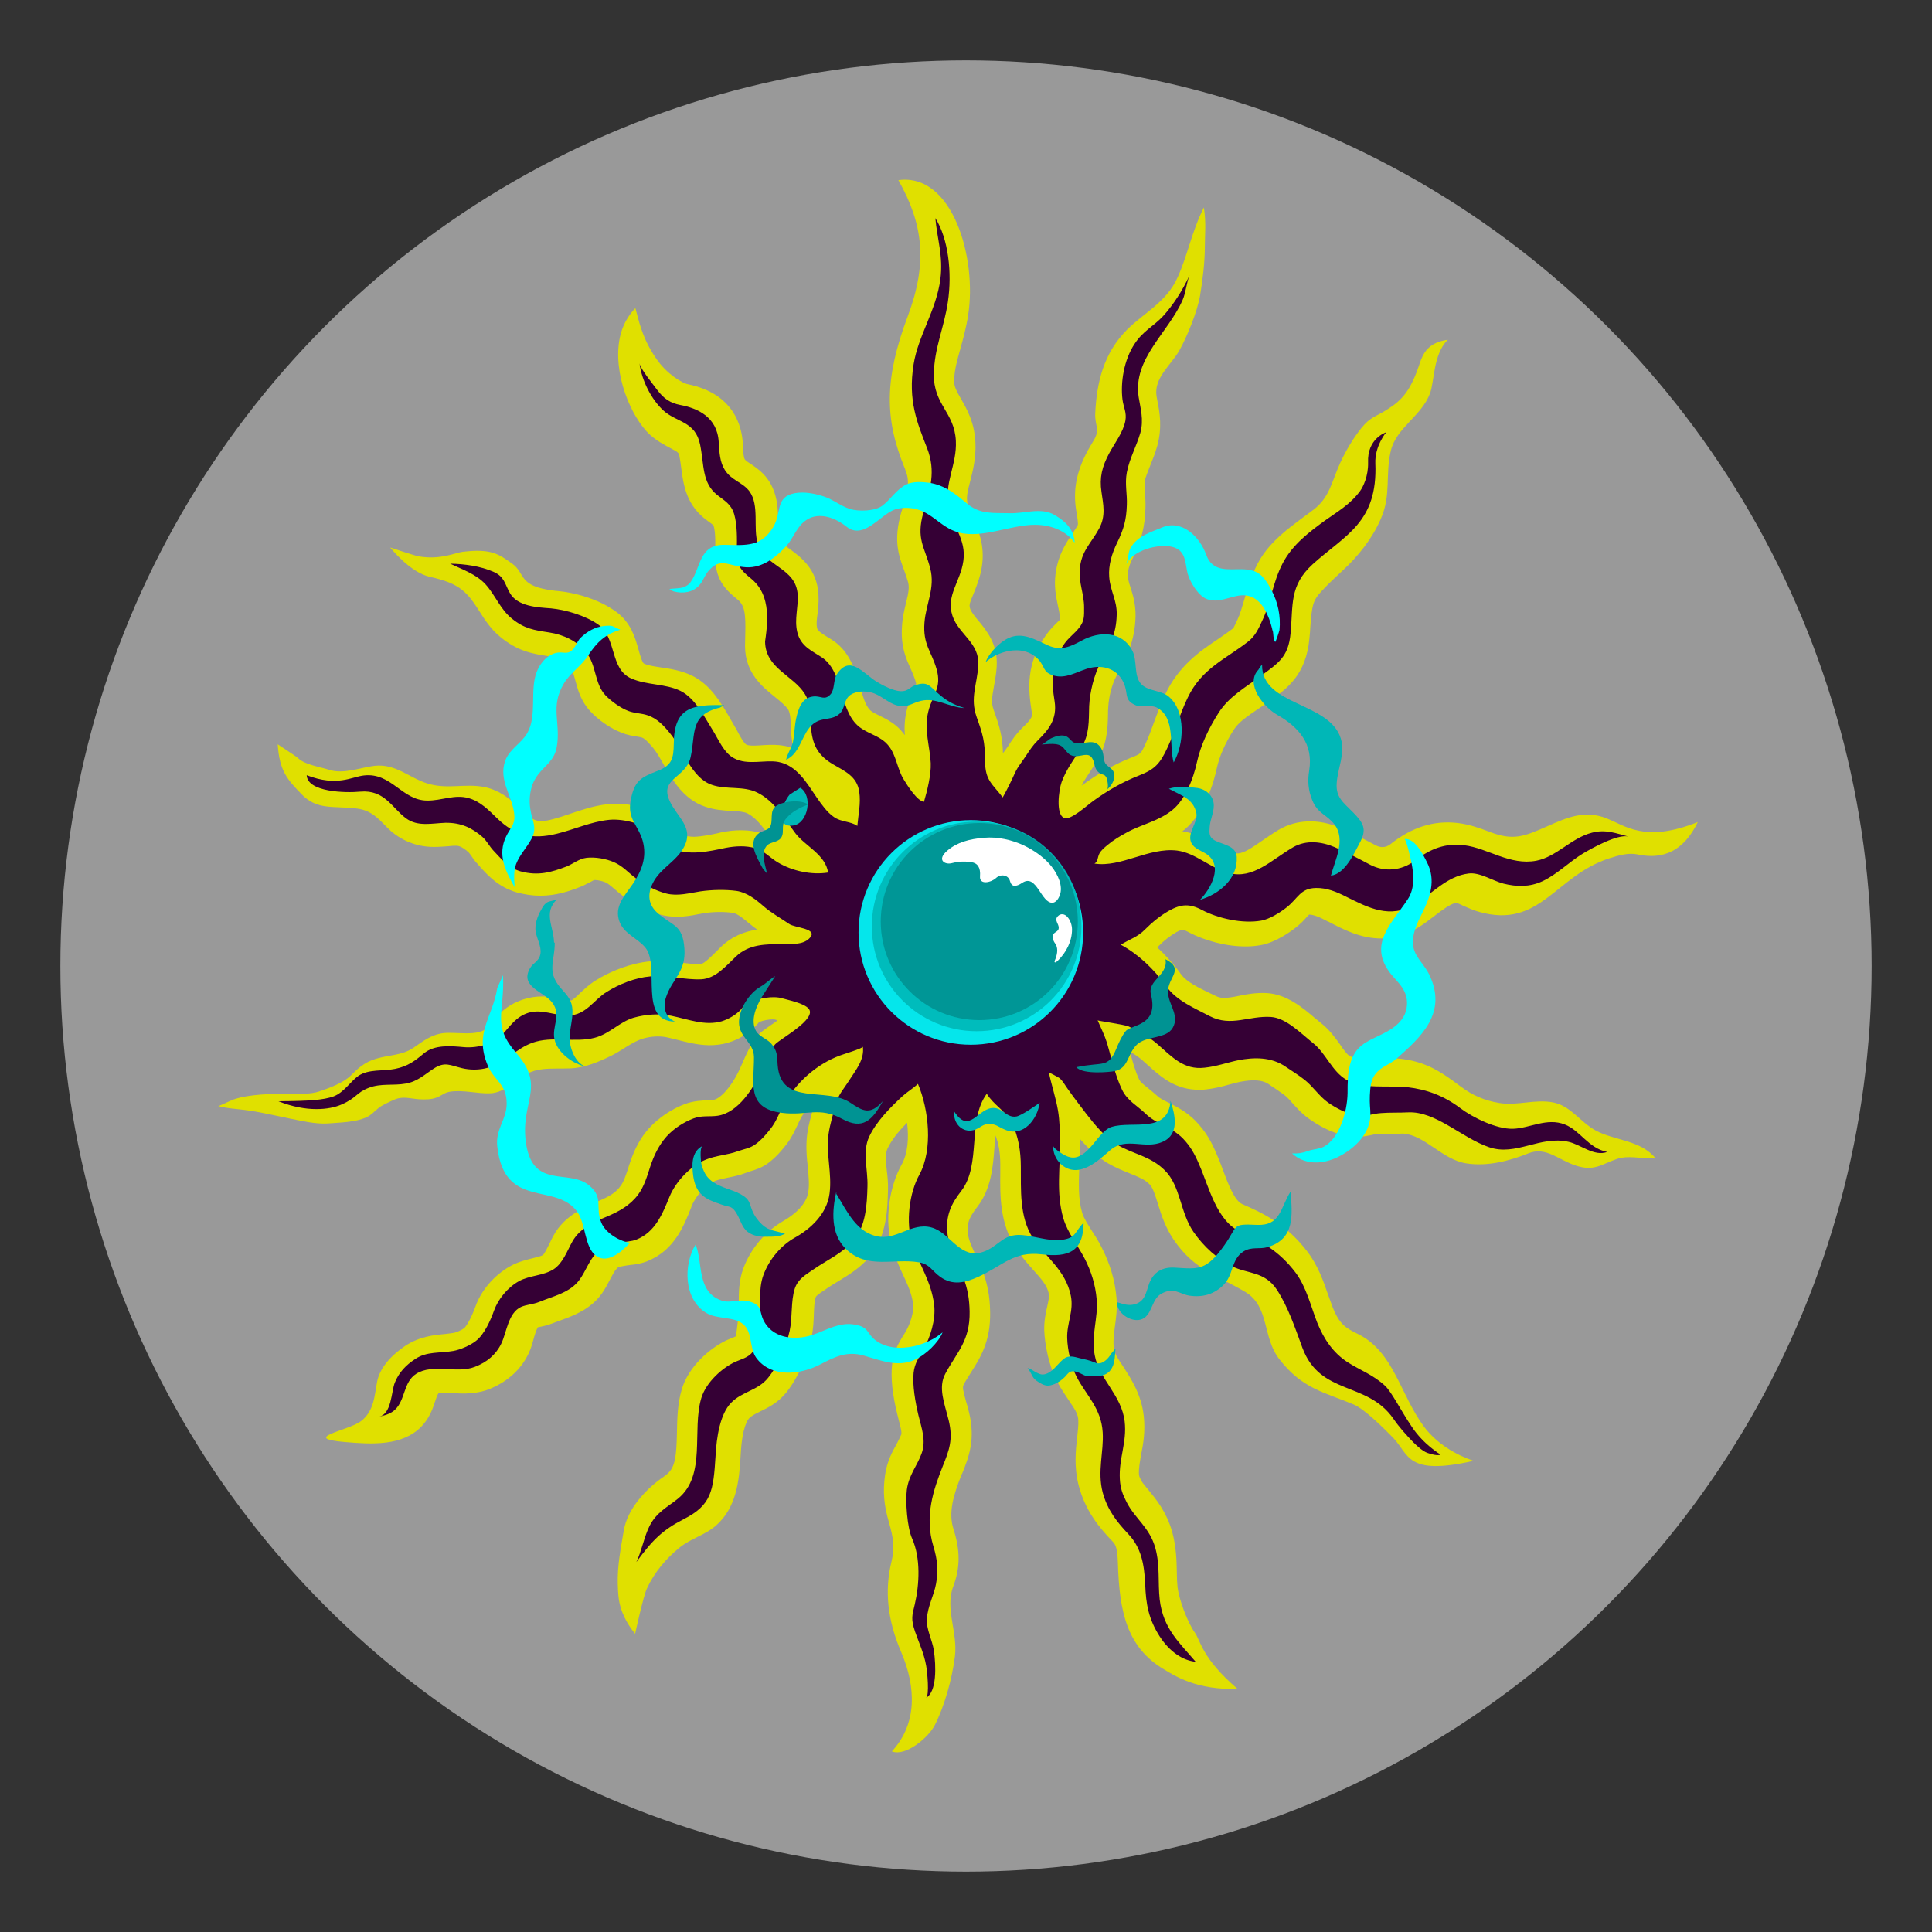<?xml version="1.0" encoding="utf-8"?>
<!-- Generator: Adobe Illustrator 17.1.0, SVG Export Plug-In . SVG Version: 6.00 Build 0)  -->
<!DOCTYPE svg PUBLIC "-//W3C//DTD SVG 1.1//EN" "http://www.w3.org/Graphics/SVG/1.1/DTD/svg11.dtd">
<svg version="1.1" xmlns="http://www.w3.org/2000/svg" xmlns:xlink="http://www.w3.org/1999/xlink" x="0px" y="0px"
	 viewBox="0 0 800 800" style="enable-background:new 0 0 800 800;" xml:space="preserve">
<rect x="0" y="0" width="800" height="800" fill="#333333" stroke="none"/>
<style type="text/css">
	.st0{fill:#ffffff; fill-opacity:0.5;}
	.st1{fill:#E0E000;}
	.st2{fill:#350035;}
	.st3{opacity:0.9;fill:#00FFFF;}
	.st4{opacity:0.9;fill:#00B7B7;}
	.st5{opacity:0.9;fill:#009393;}
	.st6{fill:#FFFFFF;}
	.st7{fill:#00B7B7;}
	.st8{fill:#00FFFF;}
	.st9{fill:#009393;}
</style>
<g id="strange-quark-layer-0">
	<circle class="st0" cx="400" cy="400" r="375"/>
</g>
<g id="strange-quark-layer-1">
	<path class="st1" d="M666.4,355.4c3.8-1.2,7.9-2.4,11.7-1.6c7.5,1.6,17.9,1.2,24.9-13.4c-22,8.8-30.1,1.4-37.7-1.5
		c-8.9-3.6-16.2-0.5-24.5,3.2c-10.1,4.5-14.3,6-23.9,2.4c-3.9-1.5-8.3-3.1-13.2-3.7c-10.1-1.2-19.2,1.8-28,8.8
		c-1.8,1.4-3.9,1.5-5.9,0.5c-0.6-0.3-1.3-0.7-1.9-1c-4.2-2.2-8.5-4.4-12.9-6.3c-9.1-3.9-18.2-3.5-25.5,0.8c-2.5,1.5-4.8,3.1-7,4.6
		c-3.9,2.7-7.2,5-9.9,5.2c-0.6,0-1.3,0-2-0.2c-2.3-0.6-4.9-2-7.5-3.5c-3.9-2.2-8.2-4.7-13.5-5.5c0.2-0.2,0.4-0.4,0.7-0.5
		c8.9-7.4,12.4-20.2,13.5-25.4c1.1-5.1,3.5-10.6,7.2-16.3c2-3.1,5.8-5.6,9.9-8.4c1.3-0.9,2.7-1.8,3.9-2.7c0.4-0.3,0.9-0.6,1.3-0.9
		c6.8-4.9,14.7-10.5,16.1-25.6c0.2-1.8,0.3-3.5,0.4-5.1c0.7-8.6,0.9-10.6,4.8-14.7c2.8-3,5.7-5.7,8.6-8.4c6.3-5.8,12.1-13,15.7-21.2
		c4.5-10.2,1.8-18,4.2-28.3c2.2-9.5,12.6-14.3,16.2-23.7c1.9-4.9,1.3-16.4,7.4-22.3c-8.3,1.1-10.3,5.9-11.6,9.7
		c-3.7,11.2-7.1,15.2-13.7,19.3c-4.5,2.9-6.7,2.8-10.6,7.7c-3.5,4.4-6.4,9.4-8.7,14.4c-3.4,7.4-4.3,14.3-11.2,19.4
		c-8.4,6.3-17.8,12.4-22.9,22.1c-2.9,5.5-4.3,10.6-5.6,15.1c-0.9,3-1.7,5.9-2.8,8.2c-0.1,0.1-0.1,0.3-0.2,0.4
		c-0.6,1.2-1.3,2.9-1.6,3.2c-2,1.5-4,2.9-6.2,4.4c-7.3,4.9-16.2,10.9-21.9,22.9c-1.9,4-3.3,7.9-4.7,11.7c-1.1,3-2.1,5.8-3.3,8.4
		c-2,4.5-2.1,4.5-5.8,6c-7.1,2.8-13.7,6.5-20.7,11.6c0,0,0,0-0.1,0c1-2,2.4-4,3.9-6.3c0.7-1.1,1.4-2.2,2.1-3.2
		c4.7-7.4,4.8-14.5,4.9-20.3c0-0.8,0-1.7,0.1-2.5c0.2-4.3,1.5-9.5,3.4-13c0.2-0.5,0.5-0.9,0.7-1.4c3.4-6.2,6.9-12.8,7.2-23.2
		c0.1-5.1-1.1-9-2.1-12.1c-0.6-1.8-1-3.3-1.1-4.6c-0.1-1.9,0.5-4.5,1.9-7.2c3.7-7.5,5.2-13.2,5.4-21.1c0.1-2.4-0.1-4.5-0.2-6.3
		c-0.1-1.9-0.3-3.6-0.1-4.7c0.3-1.7,1.2-3.7,2.1-6.1c1-2.5,2.2-5.3,3.1-8.6c2.1-7.6,1-13.8,0.1-18.3c-0.1-0.7-0.3-1.5-0.4-2.2
		c-1.2-7.6,5.9-12.8,9.4-18.9c3.2-5.7,7.4-15.9,8.6-22.7c1.1-6.7,2-13.8,2-20.5c0-5.4,0.6-9.4-0.4-16.1c-5.1,10.1-6.7,19.8-10.9,29
		c-4.6,10.3-14.3,14.9-21,21.7c-9.6,9.7-12.5,21.7-13.1,34.7c-0.2,4.9,2.2,6.5-0.7,11.2c-0.8,1.3-1.6,2.7-2.4,4.1
		c-4.7,8.7-6.1,16.3-4.8,24.6c0.1,0.5,0.2,0.9,0.2,1.4c0.3,1.6,0.7,4.1,0.5,4.8c-0.6,1.1-1.3,2.2-2.2,3.5c-2.7,3.9-6.6,9.8-7.2,18.6
		c-0.3,4.4,0.5,8.1,1.1,11c0.4,1.9,0.8,3.5,0.8,4.9c0,0.3,0,0.6,0,0.9c0,0.1,0,0.3,0,0.4c-0.3,0.3-0.6,0.6-0.9,0.9
		c-1.4,1.4-3.1,3-4.8,5.4c-8.3,11.9-7.4,22.2-5.9,31.7c0.3,1.8,0.4,2.6-3.7,6.5c-2.8,2.7-4.5,5.3-6.1,7.8c-0.1,0.1-0.1,0.2-0.2,0.3
		c-0.4,0.6-0.9,1.2-1.3,1.8c-0.2,0.3-0.4,0.5-0.6,0.8c-0.2-7.3-1.5-11.3-3.9-18.1c-1-2.9-0.7-4.7,0.1-9.2c0.4-2.4,1-5.2,1.2-8.4
		c0.6-9.3-4.1-15-7.5-19.1c-1.5-1.8-3-3.6-3.5-5.1c-0.4-1.3-0.4-1.9,1.4-6.1c1.2-3,2.8-6.8,3.5-11.5c1.3-8.8-1.6-15.2-3.7-19.9
		c-1-2.3-1.9-4.3-2.3-6.1c-0.5-2.6,0-4.8,1.1-9c1.1-4.3,2.5-9.7,2.2-16.2c-0.4-8.4-3.6-13.9-5.9-17.9c-2.1-3.7-3-5.3-2.9-7.9
		c0.1-4.2,1.2-8.1,2.6-13.1c1.1-4,2.4-8.6,3.2-13.9c3.7-23.4-6.4-58.9-28.9-55.8c10.3,18.2,12.2,34.2,3.9,56.3
		c-9.7,25.8-9.7,42.5-1.3,62.9c0.1,0.2,0.2,0.4,0.2,0.6c2,4.8,1.3,7.8-1.2,16.4c-0.1,0.4-0.2,0.8-0.4,1.3c-3.4,11.8-1,18.1,1.1,23.8
		c0.6,1.7,1.2,3.3,1.7,5.1c0.6,2.3,0.2,4.4-0.8,8.5c-0.7,2.9-1.5,6.1-1.7,9.8c-0.6,8.5,1.7,13.4,3.5,17.4c0.7,1.6,1.4,3.2,2,5
		c0.6,1.9,0.5,1.9-0.8,4.8c-0.8,1.9-1.9,4.3-2.7,7.4c-0.9,3.7-1.1,7.2-0.8,10.5c-0.2-0.2-0.3-0.4-0.5-0.6c-3.1-4.1-6.9-5.9-9.9-7.4
		c-1.2-0.6-2.3-1.1-3.2-1.7c-2.5-1.6-3.6-5.7-5-10.4c-1.8-6.2-4-14.1-10.9-18.9c-0.9-0.6-1.8-1.2-2.7-1.7c-3-1.9-4-2.6-4.2-3.8
		c-0.3-1.5-0.1-3.3,0.2-5.6c0.3-2.4,0.6-5.1,0.4-8.2c-0.6-10.5-7.3-15.4-11.8-18.7c-2.2-1.6-4.2-3-4.6-4.3c-0.4-1.3-0.4-3.6-0.3-6
		c0-5.3,0.1-12.6-4.4-18.8c-2.2-3-4.9-4.8-6.8-6.1c-1.1-0.7-2.2-1.4-2.6-2c-0.5-0.8-0.6-2.6-0.8-5.5c0-0.3,0-0.6,0-0.9
		c-0.4-7.3-3.7-20.8-22.8-24.7c-2.2-0.4-8.8-4.2-13.2-10.8c-3-4.4-5-8.5-6.8-14.4c-0.5-1.7-1.7-6.3-1.7-6.3s-4.8,4.4-6.4,12
		c-3.2,15,4.7,33.3,12.4,40.4c2.9,2.6,5.8,4.1,8.2,5.4c3.7,1.9,3.7,2.1,4,3.3c0.3,1.7,0.6,3.4,0.8,5.2c0.8,6.2,1.9,14.5,9.4,20.6
		c0.7,0.6,1.4,1.1,2.1,1.6c0.7,0.5,1.6,1.2,1.8,1.4c0,0,0,0,0.1,0.2c0.9,3,0.7,8.6,0.6,11.3c-0.3,10.7,4.1,15,9,19
		c1.7,1.3,2.5,2.7,3,4.7c0.6,2.6,0.6,6,0.5,9.9c0,1.7-0.1,3.4-0.1,5.1c0.1,11.1,7.3,16.8,12.5,21c2.2,1.8,4.3,3.5,5.4,5.2
		c0.8,1.4,1,4,1.1,6.8c0.1,1.3,0.1,2.7,0.2,4.1c0.2,1.8,0.5,3.5,0.9,5.1c-1.3-0.5-2.6-0.9-4.1-1.1c-2.7-0.5-5.3-0.4-7.5-0.3
		c-0.6,0-1.2,0.1-1.7,0.1c-0.5,0-1,0.1-1.6,0.1c-1.8,0.1-3.8,0.1-4.7-0.4c-1-0.6-2.8-3.8-3.7-5.6c-0.6-1.1-1.3-2.3-2-3.5
		c-0.5-0.9-1.1-1.8-1.6-2.8c-3.3-5.6-7.5-12.7-14.7-16.4c-4.5-2.3-9.1-3-13.1-3.6c-2.7-0.4-5.4-0.8-7.2-1.6c-0.8-0.3-1.8-4-2.3-5.8
		c-1.4-5-3.2-11.3-9.3-15.7c-7.4-5.4-17.4-8-24.4-8.6c-0.3,0-0.7,0-1-0.1c-15.5-1.8-11.9-7.1-17.6-11.2c-5.7-4.1-8.9-6.3-20.6-4.9
		c-3.1,0.4-9.1,3.4-18,1.9c-1.5-0.2-11.9-3.7-11.9-3.7s8.1,10.4,16.6,12.2c12.3,2.7,15.3,6.3,20.5,14.5c2.1,3.3,4.4,6.9,8.3,10.2
		c7.3,6.1,13.5,7.1,20,8.1c0.2,0,0.5,0.1,0.7,0.1c2.1,0.3,6,1.4,8.5,4.6c0.9,1.2,1.5,3.4,2.1,5.6c1,3.8,2.3,8.4,6.1,12.5
		c3.4,3.7,8.5,7.2,13,8.9c2.4,1,4.6,1.3,6.4,1.6c0.8,0.1,1.6,0.3,2,0.4c1.5,0.5,3.6,3.1,4.8,4.5c1.3,1.6,2.7,4,4.1,6.5
		c3.7,6.5,8.2,14.5,17.2,17.6c4,1.4,7.8,1.6,11.1,1.8c2.7,0.1,5,0.3,6.5,1c3.4,1.7,6.2,5.4,9.1,9.4c-1-0.5-2-0.9-3.2-1.2
		c-5-1.5-10.7-1.6-16.9-0.3c-0.4,0.1-0.8,0.2-1.2,0.3c-3.2,0.7-6.8,1.4-9.8,1.5c-1.8,0-3.2-0.2-4.1-0.7c-1.6-0.9-3.3-2.4-5.2-4.2
		c-0.6-0.6-1.2-1.1-1.8-1.7c-5.6-5-15-7.2-21.8-7.1c-1.1,0-2.1,0.1-3.1,0.2c-5.9,0.7-11.1,2.5-15.8,4.1c-2.3,0.8-4.5,1.5-6.7,2.1
		c-1.9,0.5-3.6,0.8-4.9,0.8c-1.3,0-3.5,0-7.8-4.3c0,0-0.6-0.6-0.6-0.6c-3.8-3.8-8.8-8-15.2-9.2c-7.8-1.6-15.5,1.1-23.6-1.5
		c-7.6-2.4-13-8.2-21.7-7.3c-5.5,0.6-12.9,3.6-18.8,1.7c-4.4-1.4-10-2.1-12.9-4.8c-1.2-1.1-7.1-4.8-8.5-5.8
		c0.7,11.1,4,14.6,9.9,20.7c6.5,6.7,13,4.7,22.9,5.9c6.8,0.8,9.9,5.5,13.6,8.9c4.5,4.1,10.8,7,18.3,7c2.2,0,4.3-0.2,6-0.3
		c1-0.1,1.9-0.2,2.6-0.2c0.1,0,0.3,0,0.4,0c0.9,0,2.2,0,5.3,2.7c0.3,0.3,0.8,1,1.3,1.7c0.6,0.9,1.4,2.1,2.5,3.2
		c0.2,0.3,0.5,0.5,0.7,0.8c3.3,3.7,7.8,8.7,15.4,10.9c3.3,0.9,6.6,1.4,9.8,1.4c6.6,0,12.1-1.9,16.7-3.7c1.7-0.7,3.1-1.5,4.3-2.1
		c0.4-0.2,1-0.6,1.3-0.7c0,0,0.1,0,0.2,0c1.4,0,3.2,0.4,4.6,1c0.9,0.4,2.2,1.5,3.5,2.6c1,0.9,2.1,1.8,3.4,2.8c5,3.7,10.8,6.7,16,8
		c2.2,0.6,4.4,0.8,6.8,0.8c3.1,0,6-0.5,8.4-1c0.9-0.2,1.9-0.3,2.8-0.5c3.9-0.6,8.5-0.6,11.8-0.1c2,0.3,5.2,3.1,6.4,4.1
		c1.2,1,2.4,1.9,3.6,2.8c-5.1,0.8-10.4,2.7-15.2,7.4c-0.6,0.6-1.2,1.2-1.9,1.9c-1.5,1.5-4.9,4.9-6.2,5c-2.4,0.1-5-0.2-8-0.6
		c-3-0.4-6.1-0.7-9.6-0.7c-1.3,0-2.5,0.1-3.7,0.2c-7.4,0.7-15.7,3.7-22.8,8.2c-2.4,1.6-4.3,3.4-6,5c-1,1-2.7,2.6-3.6,3
		c-0.7,0-2.1-0.3-3.3-0.6c-2.3-0.5-5.3-1.1-8.7-1.1c-2.7,0-5.2,0.4-7.7,1.2c-7.2,2.3-11,6.8-13.8,10.2c-0.5,0.6-0.9,1.1-1.4,1.6
		c-3.3,3.7-12.9,1.6-18.1,2.2c-5.2,0.7-8.5,3.5-12.2,6c-4.9,3.3-9.8,2.9-15.6,4.6c-4.8,1.4-7.7,4.2-10.5,7c-3,2.9-8.2,4.9-12.9,6.5
		c-3.9,1.3-8.2,1-12.6,1c-7,0-16.1,0.1-22.8,2.3c-0.7,0.2-6.4,2.9-6.5,2.8c3.7,1,7,1.1,10.9,1.6c6.4,0.8,12.4,2.3,18.4,3.5
		c5.1,1,10.7,2.4,16,2.1c5.2-0.4,11.4-0.5,15.9-2.5c2.2-1,3.3-2.4,4.9-3.7c1.8-1.5,4.1-2.4,6.4-3.5c4-1.8,6.4-0.6,10.9-0.3
		c2.3,0.1,4.8,0.1,6.9-0.7c2-0.7,3.2-2,5.3-2.4c5.6-1,11.8,0.9,17.2,0.6c4.8-0.3,8.6-3.6,11.8-6.1c6.8-5.1,12.5-3.9,20.9-4.2
		c6.3-0.2,12.2-2.8,17.3-5.3c4.1-2,8.6-5.7,12.9-7c3.3-1,6.9-1.2,9.9-0.6c1.3,0.3,2.7,0.6,4.2,1c4,1,8.4,2.2,13.3,2.3
		c2.8,0,5.6-0.3,8.1-1.1c4.5-1.3,8.9-4.1,11.8-7.4c0.4-0.4,0.7-0.8,0.9-1.1c1.8-0.7,4-1.1,5.6-1.1c0.7,0,1.1,0.1,1.1,0.1
		c0.3,0.1,0.7,0.2,1,0.3c-1,0.8-2,1.4-2.7,1.9c-2.6,1.8-4.4,3-5.6,4.5c-2.9,3.4-4.6,7.5-6.2,11.1c-0.3,0.6-0.5,1.2-0.8,1.8
		c-3.6,8.2-8.5,13.2-11.2,13.6c-0.6,0.1-1.5,0.1-2.5,0.2c-2.4,0.1-5.6,0.2-9.3,1.5c-5.5,2.1-10.8,5.6-14.7,9.8
		c-3.6,3.9-6.2,8.6-8.3,15c-0.2,0.5-0.4,1.1-0.5,1.6c-1,3-1.9,5.9-3.4,7.8c-2,2.7-4.7,4.2-8.9,6c-5.5,2.4-14.1,5.9-18.7,14.3
		c-0.6,1.1-1.1,2.1-1.6,3.2c-0.8,1.6-2.1,4.3-2.8,4.9c-0.6,0.4-2.3,0.8-3.8,1.2c-2.8,0.7-6.4,1.5-9.9,3.5
		c-6.5,3.7-11.9,9.9-14.3,16.8c-2.1,5.7-4,8.2-4.5,8.7c-1,0.8-3.3,1.8-4.3,2c-1.1,0.2-2.3,0.3-3.8,0.5c-4.4,0.4-10.5,1-16.4,4.9
		c-5.9,4-10.6,9.1-11.7,15.1c-1,5.4-1.2,12.1-6.8,16.2c-5.2,3.8-24.9,6.9-6.7,8.5c11.5,1,23.9,1.7,31.8-6.3
		c3.3-3.4,4.7-7.2,5.7-10.3c0.4-1.2,1-3,1.5-3.6c1-0.2,3.7-0.1,4.6-0.1c0.6,0,1.1,0.1,1.7,0.1c3.6,0.2,9.6,0.5,15.2-1.9
		c7.4-3.1,12.8-8.2,15.8-14.6c0.9-1.9,1.5-3.9,2-5.8c0.4-1.5,1.1-3.8,1.8-5c0.2,0,0.4-0.1,0.6-0.1c1.4-0.3,3.4-0.7,5.4-1.5
		c1.1-0.4,2.3-0.9,3.5-1.3c5.3-1.9,12.5-4.6,17.1-11.2c1.4-2,2.4-4,3.3-5.7c0.9-1.7,1.7-3.3,2.6-4.3c0.8-0.9,0.8-0.9,4.3-1.5
		c0.5-0.1,1-0.1,1.5-0.2c1.9-0.2,4.4-0.5,7.1-1.6c11.1-4.5,15-14.4,18.1-22.2c0-0.1,0.1-0.2,0.1-0.4c1.8-4.5,6-9.1,9.8-10.6
		c1.3-0.5,3-0.9,5-1.3c2.4-0.5,5.1-1,7.9-2.1c0.5-0.2,1.1-0.4,1.7-0.6c2-0.6,4.7-1.4,7.4-3.4c3.1-2.3,5.6-5.2,7.6-7.8
		c2.1-2.7,3.4-5.6,4.6-8.1c0.5-1.2,1.1-2.3,1.6-3.2c1.7-3.1,3.8-5.9,6.2-8.4c-0.3,0.7-0.5,1.5-0.7,2.3c-0.3,1.1-0.6,2.2-0.9,3.3
		c-0.8,3-1.7,6.1-2.2,9.5c-0.7,5-0.3,9.8,0.2,14.1c0.3,3.6,0.7,7.1,0.2,10.2c-0.8,6-7.4,10.4-10.2,12c-7.5,4.3-13.6,11.4-16.7,19.7
		c-1.9,5.1-1.9,10.2-1.9,14.7c0,2.4,0,4.7-0.3,6.6c-0.1,0.7-0.2,1.6-0.3,2.5c-0.1,1.2-0.4,3.2-0.7,4.4c-0.4,0.2-1,0.4-1.4,0.6
		c-0.7,0.3-1.6,0.6-2.4,1c-7.1,3.4-15.7,10.9-18.5,20.3c-1.8,6.1-1.9,12.4-2,18.1c-0.2,9.5-0.7,14.2-4.1,17c-0.8,0.7-1.7,1.3-2.7,2
		c-6.4,4.7-13.7,12.5-15.2,21.3c-1.2,7.2-2.7,14.4-2.5,22.1c0.1,3.3,0.2,6.5,1.2,9.8c1.8,6.2,6,10.9,6,10.9s3.3-15.4,4.9-18.8
		c3.2-6.9,8-12.4,13.4-16.8c4.9-4,10.7-5.2,15.4-9.4c8.2-7.4,9.4-18.1,10-29.1c0.6-11.7,3-14.6,3.5-15.1c1-1.1,2.7-1.9,4.7-2.9
		c3.3-1.6,7.3-3.6,10.7-7.8c4.9-6.2,8.8-14.9,10.5-23.3c0.7-3.2,0.8-6.4,0.9-9.2c0.1-2.7,0.2-5.3,0.8-7c0.2-0.6,1.8-1.7,3-2.5
		c0.4-0.3,0.8-0.5,1.2-0.8c1.5-1.1,3.2-2.1,5-3.2c4.3-2.6,9.1-5.5,13.1-10.2c7.2-8.4,7.4-20.1,7.6-27.7c0.1-2.9-0.2-5.7-0.5-8.1
		c-0.4-3.7-0.7-6.9,0.3-9c1.5-3.2,4.1-6.7,8.1-10.7c0.8,6.3,0.3,12.9-2.3,17.4c-4.6,8.3-7.8,22.8-3.4,35.8c1.2,3.6,2.6,6.7,4,9.7
		c2,4.3,3.7,8,4.2,12.2c0.4,2.9-1,8-3.3,11.8c-0.3,0.5-0.6,0.9-0.9,1.4c-1.6,2.7-3.9,6.3-4.5,11.8c-0.6,5.5,0.1,12.4,2.2,20.8
		c0.2,0.9,0.5,1.9,0.7,2.8c0.9,3.4,1.1,4.6,0.9,5.4c-0.5,1.2-1.2,2.5-1.9,3.9c-1.8,3.2-4,7.2-4.8,12.8c-1,6.9-0.5,12.5,1.6,19.7
		c1.7,5.9,2.5,10.3,1.1,16c-3,12.1-1.8,24.3,4,37.8c6.2,14.5,6.6,29.7-3.9,41c5.6,2.3,15.2-5.7,17.8-10.9c4-7.9,7.1-18.9,8.3-28.3
		c1.3-10-4.2-19.9-0.7-29c2.9-7.8,3-14.8,0.1-23.9c-2.1-6.6-0.2-13.7,3.5-22.8c0,0,0-0.1,0.1-0.1c2.8-7,5.7-14.3,2.7-26
		c-0.3-1.2-0.6-2.4-1-3.6c-1.4-4.9-1.6-6.2-1.1-7.2c1-1.9,2.1-3.5,3.2-5.3c3.8-6,8-12.8,7.8-24.7c-0.1-6.8-1.2-12.4-3.5-18.1
		c-0.7-1.7-1.4-3.3-2.2-4.9c-1.6-3.4-3.2-6.9-3.5-9.4c-0.6-4.1,0.4-6.8,3.9-11.3c5.8-7.5,6.5-16.8,7.1-24.9c0.1-1.6,0.2-3.1,0.4-4.6
		c1.3,3.1,2,7.3,2,12.1c0,1,0,2.1,0,3.2c-0.1,9.3-0.3,20.9,6.4,31.3c2.2,3.4,4.8,6.3,7.1,8.9c3.8,4.2,6,6.8,6.6,10.1
		c0.2,1.2-0.2,3.1-0.7,5.3c-0.6,2.6-1.3,5.9-1.2,9.8c0.2,5.7,1.9,14.8,5.4,21.3c1.5,2.8,3.1,5.2,4.6,7.4c3,4.4,4,6,4.1,8.6
		c0.1,2-0.2,4.5-0.5,7.2c-0.6,5.3-1.3,11.9,0.6,19.5c2.7,10.5,8.4,17.5,14.2,23.5c0.9,1,1.9,2,2.1,9c0.6,19.9,3.7,34.7,19,43.8
		c4.6,2.8,13.8,8.7,30.5,8.1c-14.8-12.7-15.3-20-17.6-23.2c-3.2-4.5-6.6-13.9-7.2-18.8c-0.2-1.9-0.3-4.1-0.3-6.3
		c-0.1-4.6-0.2-10.3-1.9-16.6c-2.4-8.5-6.8-13.7-9.9-17.5c-1.3-1.6-2.5-2.9-3-4c-0.8-1.5-0.8-1.7-0.9-2.6c-0.1-2.4,0.4-5,0.9-7.9
		c0.9-4.5,1.8-9.7,1.1-16.1c-1-9-5.4-15.6-8.5-20.4c-2.2-3.3-3.5-5.3-3.8-7.2c-0.5-2.7-0.1-5.6,0.3-9c0.5-3.6,1.1-7.7,0.7-12.4
		c-0.6-7.1-2.7-14.2-6.3-21.1c-1.2-2.4-2.5-4.4-3.8-6.4c-1.8-2.9-3.4-5.3-4.1-7.6c-1.7-5.7-1.4-12.2-1.2-18.9
		c0.1-3.1,0.3-6.3,0.2-9.5c0-0.7,0-1.5,0-2.3c3.3,3.8,7.1,7.5,11.7,10.2c3.1,1.8,6.1,3,8.8,4.1c3.5,1.4,6.3,2.5,8.3,4.5
		c1.5,1.4,2.5,4.8,3.6,8.3c1.4,4.6,3.1,9.8,6.6,14.9c8.6,12.5,17.8,14.5,29.6,21.5c10.1,6.1,6.9,18.7,14.1,27.9
		c9.6,12.3,18.7,13.6,30.8,18.7c4.6,2,12.6,10,16.3,13.8c6.7,7,5.4,15.8,33.3,9.5c-7.2-2.4-15.2-7-20.6-14.2
		c-9.8-13.3-12.5-30.8-26.9-38.1c-1.6-0.8-3.2-1.6-4.4-2.4c-1.8-1.1-4.2-3.1-6.4-8.7c-0.6-1.6-1.2-3.3-1.9-5.2
		c-2-5.8-4.2-12.2-8.7-18.1c-8.5-11.1-17.7-15.6-26.9-19.6c-3.2-1.4-5.8-8.2-8-14.1c-0.8-2.3-1.7-4.6-2.7-6.8
		c-1.8-4.3-4.3-9.2-8.9-13.8c-3.7-3.7-7.6-5.6-10.7-7.2c-2-1-3.8-1.8-4.9-2.9c-1.4-1.3-2.7-2.3-3.9-3.3c-1.9-1.5-3-2.4-3.5-3.3
		c-1.7-3.5-2.8-7.5-3.9-11.7c1.9,1,3.6,2.2,5.1,3.5c0.6,0.6,1.3,1.1,1.9,1.7c5.1,4.6,10.8,9.9,19.9,10.5c1.5,0.1,3,0.1,4.6-0.1
		c3.5-0.4,6.7-1.2,9.5-2c1.7-0.4,3.3-0.9,4.9-1.2c5.2-1,9.1-0.7,11.5,1c1,0.7,2,1.4,3.1,2.1c1.4,1,2.8,1.9,3.9,2.8
		c0.8,0.7,1.8,1.7,2.8,2.9c1.8,2,4,4.5,7,6.6c3.5,2.5,9,5.8,15.6,7.1c0.7,0.1,1.3,0.2,2,0.3c3.3,0.3,6.1-0.3,8.1-0.7
		c0.9-0.2,1.7-0.4,2.3-0.4c1.6-0.1,3.3-0.1,5.2-0.1c1.7,0,3.5,0,5.2-0.1c0.2,0,0.4,0,0.7,0c9,0.8,16,10.7,25.8,12.3
		c8.7,1.4,17.8-0.9,25.8-4.1c7.3-3,12.5,2.7,19.6,5c7.8,2.6,10.6-0.5,17.4-2.8c4.4-1.4,8.8-0.1,15.8-0.1
		c-6.2-7.7-17.2-7.4-24.9-11.6c-6.5-3.6-10.2-10.1-17.5-11.6c-7.7-1.5-15,1.5-22.5,0.2c-6.1-1-11.1-3.2-16-6.9
		c-8.7-6.6-15-10.5-25.9-11.5c-2.9-0.3-6.1-0.2-9-0.1c-2.2,0.1-4.3,0.1-6.2,0c-3-0.2-4.2-0.6-4.7-0.9c-1.1-0.6-2.7-2.8-4-4.8
		c-2.1-2.9-4.4-6.1-7.8-8.8c-0.9-0.7-1.8-1.5-2.7-2.2c-5-4.3-11.8-9.9-20-10.3c-4.4-0.2-8.3,0.5-11.6,1.2c-2.3,0.5-4.3,0.8-6.1,0.8
		c-1.3,0-2.3-0.3-3.3-0.8c-0.9-0.4-1.8-0.9-2.7-1.3c-4.6-2.2-9.3-4.5-11.6-7.6c-3-4.2-6.4-7.9-9.9-11.2c0.1-0.1,0.2-0.2,0.3-0.3
		c2.3-2.4,5-4.5,7.6-6c1.6-0.9,2.3-1,2.5-1c0.2,0,0.9,0.1,2.4,0.9c6.9,3.7,16.1,6.1,24.2,6c1.9,0,3.8-0.2,5.6-0.5
		c6.1-1,12.3-5.4,14.6-7.2c2.1-1.6,3.7-3.3,4.8-4.6c0.3-0.3,0.6-0.6,0.9-0.9c2.1,0.1,4.4,1.1,7.4,2.7c0.2,0.1,0.3,0.2,0.5,0.2
		c6.3,3.3,13.5,7.1,22.3,7c5.1-0.1,10.2-1.6,14.9-4.5c2.6-1.6,4.9-3.4,7-5c3.3-2.5,6.2-4.7,8.7-5.3c0.8,0.2,2.3,0.9,3.3,1.4
		c1.9,0.8,4,1.8,6.3,2.4C637.8,384.7,643.9,362.7,666.4,355.4z"/>
</g>
<g id="strange-quark-layer-2">
	<path class="st2" d="M316.9,249.1c-0.9-3.6-2.6-6.9-6.1-9.7c-4.2-3.4-5.9-5.4-5.7-11.7c0.1-4.5,0.2-10.4-1.1-14.8
		c-1.3-4.3-4.1-5.6-7.1-8c-6.3-5.1-5.3-12.4-7-20.8c-2-9.8-9.8-9.1-15.3-14.2c-4.7-4.4-8.8-11.9-9.8-19.5c0.3,2.3,5.7,8.8,7.2,10.9
		c2.9,3.9,5.6,5.6,9.7,6.4c7,1.3,15.3,4.9,15.9,15.3c0.3,4.3,0.4,8.3,2.6,11.7c2.8,4.3,7.3,5,10.1,8.7c4.3,5.9,1.4,15.1,3.5,21.8
		c3,9.6,15.8,9.8,16.5,21c0.3,5.4-1.4,10.1-0.2,15.4c1.4,6.2,6.4,8,10.5,10.8c9.2,6.5,6.6,23.1,16.2,29.3c3.9,2.6,8.2,3.3,11.3,7.3
		c3.1,4,3.5,9.7,6.2,13.9c1.5,2.5,5.6,8.9,8.3,9.1c1.3-4.4,3-11.2,2.8-16c-0.3-6.7-2.9-14-1-21.4c1.7-7,5.7-9.7,3.4-17.6
		c-2.1-7.3-5.7-10.1-5-19.2c0.6-7.8,4.5-14.3,2.4-22.4c-2.3-9-6-12.2-2.8-23.3c2.8-9.6,5.2-16.9,1.5-26.5c-4.1-10.5-8-19.7-5.6-34.7
		c1.9-12,9.4-22.3,11.1-35.4c1.2-9.4-1.3-16.4-2.1-25.2c5.4,8.5,7,22.7,5.2,34.7c-1.6,10.9-5.7,19.2-5.8,30
		c-0.2,12.6,8.5,15.6,9.1,27.5c0.5,10-4.9,17.3-3,27.2c1.5,8.3,7.4,13.4,6.1,22.6c-1.2,8.6-7.3,14.3-4.5,22.7
		c2.5,7.6,11.3,11.2,10.7,20.5c-0.5,8-3.5,13.5-0.7,21.4c2.5,7,3.5,10.1,3.5,18.3c0,8.1,3.2,9.5,7.3,15c1.8-3.2,3.5-6.7,5.1-10.2
		c1.3-2.8,2.9-4.5,4.5-7c1.6-2.4,2.8-4.3,4.9-6.4c4.5-4.4,8.1-8.8,7-16.1c-1.4-8.8-1.7-15.8,4-23.9c1.8-2.6,4.2-4.2,6.1-6.6
		c2.3-2.9,2.1-4.9,2.1-8.5c0-5.5-2.2-10-1.8-15.6c0.5-7.6,4.6-10.8,8-17c2.9-5.3,1.7-10.1,1-15.2c-0.9-5.9,0.2-10.5,3.3-16.2
		c2.1-3.9,5.7-8.5,6.6-13.3c0.6-3.4-0.8-5.6-1.2-8.7c-0.9-7.1,0.6-16.5,5-23.1c3.5-5.4,7.8-7.2,11.8-11.5c4.1-4.5,8.1-10.6,11-17
		c-1.3,3-1.5,7.1-2.9,10.3c-6,13.7-20.7,24.3-18.2,40.3c0.7,4.5,2.2,9.2,0.7,14.7c-1.6,5.6-4.5,10.6-5.6,16.4
		c-0.9,4.8,0.2,8.9,0,13.5c-0.2,6.3-1.3,10-4,15.6c-2.2,4.4-3.7,9.5-3.3,14.2c0.4,5.8,3.3,9.7,3.1,15.7c-0.2,8.2-2.9,12.6-6.5,19.4
		c-2.9,5.4-4.6,12.5-4.9,18.3c-0.2,6.3,0.2,11.8-3.3,17.4c-2.9,4.6-6.2,8.9-8.1,14.1c-1.2,3.4-2.5,13.4,1,14.9
		c2.7,1.2,9.7-5.4,12.3-7.2c6-4.3,11.9-7.7,18.8-10.4c6.3-2.5,8.6-4.6,11.9-11.9c3-6.5,5-13.7,8.2-20.3c5.8-12.2,15.8-16,25.1-23.3
		c2.9-2.3,4.2-5.2,5.9-8.9c3.5-7.5,4.2-15.5,8.3-23.4c4.1-7.9,11.3-13.2,17.6-17.8c4.9-3.5,10.4-6.6,14.5-12.2
		c1.3-1.8,3.4-6.2,3.3-11.7C566,181.5,574,179,574,179s-4.8,5.7-4.5,12.9c1,24.5-12.4,29.5-25.9,41.7c-9.8,8.9-8.1,16.9-9.2,28.6
		c-0.9,10-5.2,12.4-12.3,17.7c-6,4.5-13.1,8.4-17.4,15.1c-4.1,6.4-7.5,13.4-9.1,20.7c-1.5,6.9-4.8,15.2-9.9,19.5
		c-5.7,4.8-13.2,6.2-19.1,9.5c-2.8,1.5-5.5,3.1-8,5.2c-1.2,1-2.6,2.1-3.4,3.6c-0.8,1.6-0.5,3.2-2,4.1c11.1,1.7,22.4-6.8,34.2-5.4
		c7.7,1,13.6,7.2,21.4,9.3c10.1,2.7,17.6-5.4,26.7-10.7c5.4-3.1,11.8-2.3,17.2,0c4.9,2.1,9.8,4.7,14.7,7.3c5.8,3,12.8,2.6,18.6-1.8
		c6.2-4.8,12.5-7.3,20.3-6.3c9.8,1.2,18.9,8.5,29.9,6.4c8.3-1.6,14.4-9.4,23-11.6c5.6-1.5,10.2,0.3,15,1.6c-4.4-1.1-15,4.8-18.7,7
		c-5.9,3.6-10.8,8.7-16.8,11.5c-5.4,2.5-10.8,2.3-16.1,1c-4.6-1.2-9.9-4.8-14.5-4.2c-8.9,1.1-14.9,8.2-22.2,12.7
		c-10.3,6.3-19.4,1.4-28.3-3c-4.1-2.1-8.2-3.8-12.7-3.7c-6.5,0.1-7.4,4.3-12.1,8c-2.9,2.3-7.2,4.9-10.5,5.5
		c-7.8,1.4-18-0.9-24.6-4.4c-5.1-2.7-8.7-2.5-13.8,0.4c-3.5,2-6.8,4.7-9.7,7.6c-3.2,3.3-6.5,4.1-10.1,6.4c7.1,3.8,13.7,10,18.9,17.3
		c4.3,6,11.8,9,18,12.3c8.8,4.5,16.1-0.3,25.3,0.3c6.2,0.4,12.4,6.8,17.5,10.9c5.2,4.1,7.7,11.6,13.7,15.1
		c6.9,4.1,17.4,2.2,25.4,3.1c7.7,0.9,14.8,3.4,21.7,8.6c5.3,4,15.1,8.8,21.9,8.6c6.9-0.2,14-4.7,21.4-1.8c6.5,2.5,9.7,9.8,17.6,11.4
		c-5.4,2-11-3.1-16-4.2c-11.8-2.7-21.8,6.1-33,2.2c-11.3-3.9-22.1-15-33.5-14.4c-3.7,0.2-7.5,0-11.1,0.3c-3.6,0.2-6.6,1.7-10.2,1
		c-4.1-0.8-8.2-2.9-11.7-5.3c-3.7-2.6-6.2-6.6-9.7-9.4c-2.5-2-5.3-3.7-7.8-5.4c-6.1-4.3-13.5-4-19.7-2.8c-4.8,1-9.1,2.6-14,3.1
		c-8.6,1-13.3-4.3-19.6-9.8c-3.7-3.2-7.8-5.3-11.9-7.3c-1.5-0.7-12.7-2.3-12.8-2.5c1.3,3,2.9,6.2,3.9,9.4c1.9,6.4,3.2,13,6.2,19.3
		c2.2,4.6,6.3,6.6,9.7,9.9c4.6,4.5,10.7,5.4,15.5,10.3c3,3.1,4.9,6.4,6.7,10.7c4.3,9.8,7.2,23.4,17.3,28.1
		c8.4,3.8,15.8,7.7,22.7,16.8c4.4,5.9,6.2,13.6,8.9,20.6c2.8,7,6.7,12.6,12.5,16.4c5.1,3.3,10.8,5.3,15.7,9.9
		c2.7,2.6,6.6,10.4,11,16.9c4.9,7.4,11.9,11.5,11.9,11.5s-0.9,0.9-5.5-0.7c-1.9-0.7-4.3-2.9-5.8-4.4c-2.9-3-5.8-6.2-8.2-9.7
		c-10.9-15.7-30.3-9.5-37.7-29.4c-3.1-8.4-5.9-16.9-10.6-24.1c-5-7.6-12.2-6.5-18.4-9.6c-6.2-3.1-11.8-8.1-16.1-14.3
		c-5.6-8.1-5.3-19-11.9-25.5c-5.9-5.9-13.1-6.7-19.5-10.5c-5.1-3.1-9.2-8-13-12.9c-2.6-3.4-5.2-6.8-7.6-10.2c-1.2-1.6-2-3.3-3.5-4.6
		c-0.4-0.3-4.5-2.5-4.4-2.3c1.1,5.2,2.9,10.5,3.8,15.8c0.7,4.2,0.8,8.8,0.8,13.1c0.2,10.2-1.7,20.8,1.4,31.5c1.8,6,5.9,11,8.8,16.6
		c2.7,5.2,4.5,10.9,5,16.9c0.7,8-2.4,14.7-0.8,23.2c1.9,10.1,11.1,16.4,12.4,27.4c1,8.7-2.5,15.3-2,23.9c0.2,3.7,1.1,6.2,2.8,9.5
		c3.5,6.9,9.5,10.4,11.9,19c2,7.3,1,14,1.8,21.3c1.4,12.2,8.4,18.1,14.9,25.8c-5.2-0.5-10.7-4-14.9-10.5c-4.6-7.2-5.7-13.3-6-21.6
		c-0.4-8.5-1.7-15.2-7-20.8c-4.6-4.9-8.6-9.8-10.6-17.2c-2.3-8.8,0.5-16.8,0-24.9c-0.6-9.9-6.7-15.2-10.7-22.8
		c-2.3-4.3-3.9-11.5-4-16.2c-0.2-6.2,2.8-11.2,1.5-17.6c-2.2-10.8-10.8-16.2-15.8-24c-5.6-8.8-4.8-20.2-4.9-29.4
		c0-6.3-1-12.9-3.9-18.4c-2.6-4.9-7.3-7.1-10.2-11.8c-8.2,11.1-2.1,29.3-10.6,40.3c-3.9,5-6.7,10.1-5.6,18.2
		c0.8,5.7,4.3,11.9,6.4,17.4c1.9,4.8,2.6,9.1,2.7,14.3c0.2,12.1-5.2,16.7-10,25.6c-3.2,5.8-0.4,12.4,1.3,19.3
		c2,8.1,0.2,12.6-2.5,19.3c-3.7,9.4-7.6,20.5-3.8,33c1.7,5.6,2.1,10,1.1,15.5c-0.9,4.9-3.4,9.1-3.8,14.5c-0.3,4.3,2.2,8.7,2.9,13.1
		c0.9,6.5,1.3,17.1-3.3,19.7c1.6-0.9,0.5-11.3,0.1-13.4c-0.9-5.1-3-9.5-4.6-14.1c-1.8-5.3-1.2-6.7-0.1-11.3
		c1.9-8.2,2.5-19.1-1.1-27.2c-2.1-4.6-2.8-15.5-2.2-20.2c0.8-6.1,4.3-10,6.1-15c2-5.4,0-10.5-1.3-15.9c-1.3-5.5-2.5-12.2-2-17.5
		c0.4-4.1,2.4-6.6,4.1-9.7c2.7-4.8,5.2-12.3,4.4-18.6c-1.2-9.6-6.1-16.4-8.9-24.7c-3.1-9.4-1.3-21.7,2.8-29.1
		c5.7-10.5,3.9-27-0.6-37.6c-2,1.9-4.3,3.2-6.4,5.1c-4.8,4.4-10.8,10.4-13.8,16.8c-2.9,6.2-0.5,13.4-0.7,20.5
		c-0.2,7.8-0.7,16.6-5.8,22.5c-4.7,5.4-11.1,8.1-16.8,12.1c-2.9,2-6.2,3.8-7.5,7.8c-1.7,5.3-0.9,11.7-2.1,17.4
		c-1.5,6.9-4.8,14.4-9,19.6c-4.2,5.2-10.7,5.6-15.2,10.2c-4.7,4.7-6.1,14.5-6.5,22c-0.9,14.6-1.7,20.4-13.1,26.2
		c-9,4.6-13.1,8.8-19.7,17.8c2.3-4.8,3.2-10.5,5.5-15c2.9-5.7,7.5-7.8,11.8-11.3c11.8-9.7,5.6-28.2,9.6-41.6
		c2-6.6,8.7-12.5,13.9-14.9c2.3-1.1,5.7-1.8,7.4-4.3c1.8-2.7,2.1-8.3,2.6-11.5c1-6.8-0.5-14,1.8-20.2c2.5-6.8,7.5-12.4,13-15.5
		c6.5-3.6,13.3-9.8,14.4-18.3c1.1-8.4-1.6-16.6-0.4-24.7c0.6-4.1,1.9-8.2,2.9-12.1c1-4.1,3.7-6.9,5.8-10.3c2.6-4.1,6.2-8.3,5.5-13.7
		c0.1,0.7-8.7,3.3-9.6,3.7c-9.4,3.5-17.9,10.9-23.1,20.2c-1.9,3.4-3.2,7.3-5.7,10.3c-1.8,2.3-3.8,4.6-6.2,6.3
		c-2.2,1.6-4.7,1.9-7.2,2.8c-4.3,1.6-9,1.7-13.3,3.5c-6.3,2.6-12.3,8.9-15,15.4c-2.9,7.1-5.9,14.6-13.7,17.7
		c-2.1,0.8-4.4,0.8-6.6,1.2c-4.4,0.8-7.3,1.3-10.4,4.8c-2.8,3.2-4.1,7.3-6.6,10.7c-3.9,5.3-10.8,6.7-16.9,9.2c-2.3,0.9-5.1,1-7.3,2
		c-5.3,2.5-5.9,10.5-8.1,15.1c-2.2,4.6-6,7.8-11,9.7c-7.4,2.9-17.5-1.5-24.3,2.9c-5.3,3.4-4.4,10.7-8.7,14.8c-1.6,1.6-4.5,2.6-7,2.9
		c5.6-0.5,5.4-10.5,6.9-14.1c1.7-4.2,4.5-7.2,8.5-9.8c4.8-3.2,10.1-2.3,15.7-3.3c2.9-0.5,7-2.3,9.3-4.1c3.6-2.7,6.2-8.8,7.6-12.7
		c1.7-4.7,5.6-9.5,10.3-12.1c4.3-2.4,10-2.2,14.3-4.9c3.9-2.5,5.7-7.8,7.8-11.5c3.1-5.5,8.7-8,14.2-10.3c5.2-2.2,9.6-4.6,13-9.1
		c2.6-3.5,3.8-7.8,5.1-11.8c1.5-4.5,3.5-8.7,6.7-12.3c3-3.3,7-5.9,11.2-7.5c3.4-1.3,6.5-0.6,10-1.1c8.5-1.3,14.8-11.4,18-18.5
		c1.6-3.7,3.1-7.9,5.7-11c2-2.3,17.7-10.6,13.9-14.9c-2-2.2-8-3.4-10.8-4.2c-4-1.2-9.8,0-13.8,1.6c-2,0.8-2.2,1.7-3.4,3
		c-2,2.2-5.1,4-8,4.9c-7,2-13.9-0.9-20.9-2.3c-5-1-10.5-0.6-15.5,0.8c-5.8,1.7-10,6.7-16.1,8.3c-8.3,2.2-17.6-0.9-25.9,2.1
		c-6.9,2.5-11.2,8.3-18.7,10.4c-3.3,0.9-7.1,0.9-10.4,0.1c-5-1.2-7-2.8-11.6,0.1c-3.6,2.3-6.8,5.5-11.8,6.3
		c-5,0.9-10.1-0.2-15.1,1.7c-5.5,2.1-4.8,4.1-11.5,7c-4.8,2.1-14.3,3.3-26-1.4c12.7-0.1,18.6-0.5,22.8-2c4.3-1.6,7.1-6.3,10.3-8.5
		c4.2-2.9,10.3-1.9,15.2-2.9c5.4-1.1,8.3-3.4,11.9-6.4c4.4-3.7,11.2-3.1,16.6-2.6c5.9,0.5,12.6-1.5,16-5.3c3.1-3.4,5.6-7.3,10.6-8.9
		c5.8-1.8,11.2,1.3,16.7,1.1c7.3-0.2,10.5-6.5,15.7-9.7c5.2-3.3,12-6,18.2-6.5c7.2-0.6,14.2,1.5,21.1,1.2c5.9-0.3,10.3-5.6,14.2-9.3
		c5.6-5.4,12.5-5.2,19.6-5.3c3.4,0,8.2,0.4,10.9-2.3c4.2-4.2-5.9-4.3-8.3-6c-3.5-2.4-7.5-4.6-10.8-7.5c-3.1-2.7-6.8-5.6-11.1-6.2
		c-4.6-0.6-10.1-0.5-14.9,0.2c-4.6,0.7-9.3,2.1-14.1,0.9c-4.3-1.1-9-3.6-12.6-6.3c-3.1-2.3-5.4-5.1-9.1-6.7
		c-3.2-1.4-7.7-2.2-11.3-1.8c-3.2,0.4-5.4,2.4-8.3,3.6c-6.3,2.4-11.8,4-19.1,2c-4.9-1.4-8.1-5.3-11.2-8.6c-1.7-1.8-2.6-3.9-4.6-5.7
		c-4.3-3.7-8.8-5.9-15.3-5.8c-5.5,0.2-11.4,1.7-16.2-1.8c-5.8-4.2-8.9-12-19-11.1c-6.2,0.6-21.9,0.2-22.2-6.8
		c12.7,4.9,18.7,0.6,23.7,0.1c11.4-1.3,15.7,10.3,26.1,10.4c6.1,0.1,11.4-2.7,17.3-1c4.9,1.4,8.4,5.1,11.6,8.2
		c7.5,7.3,14.6,9.1,25,6.5c7.3-1.8,13.9-4.9,21.3-5.7c5.2-0.6,13.4,1.2,17.2,4.6c2.9,2.5,5.5,5.2,9,7c6.5,3.5,15.6,1.4,22.2,0
		c4.1-0.8,8.4-1,12.3,0.1c3.9,1.2,5.9,3.8,9.2,5.8c6.1,3.7,14.2,5.4,21,4.3c-1.1-7.4-9.4-10.9-13.5-16.2
		c-4.6-6.1-8.7-13.4-15.8-16.9c-5.8-2.9-12.7-1.1-18.8-3.2c-8.6-2.9-11.9-14.8-17.4-21.4c-2.5-3.1-5.3-6.1-9.2-7.4
		c-2.6-0.9-5.4-0.8-8-1.8c-3.2-1.2-7.1-4-9.5-6.5c-4.6-4.9-3.7-12.4-7.9-17.7c-3.7-4.7-9.4-7.4-15.3-8.3c-6.4-1-10.3-1.5-15.6-5.8
		c-4.8-3.9-6.8-9.7-10.9-14.2c-3.9-4.2-9.4-6-14.6-8.5c5.9,0.1,12.6,1,18,3.4c4.5,2,4.6,5,6.7,8.7c3.1,5.6,11.4,6,17,6.4
		c6.3,0.6,14.3,3,19.6,6.7c7.8,5.6,4.7,18.3,13.6,22.3c6.5,2.9,14.2,2.1,20.5,5.2c6,3,9.7,10.5,13.1,15.9c2.6,4.1,4.8,9.8,9.1,12
		c5.6,3,12.6,0.5,18.3,1.5c7.6,1.4,11.7,8.6,15.8,14.6c2.1,3,4.3,6.2,7.2,8.2c3.1,2.2,6.9,1.7,9.7,3.7c0.4-4.6,1.5-9.4,0.8-14.1
		c-0.9-6.5-6.1-8.6-11-11.5c-5.5-3.3-8.2-7.2-8.9-14.3c-0.5-5,0.1-10.4-2.6-14.7c-4.8-7.8-16.4-10.6-16.5-21.8
		C317.6,260.2,318.2,254.3,316.9,249.1z"/>
</g>
<g id="strange-quark-layer-3">
	<g>
		<circle class="st3" cx="402" cy="386.1" r="46.5"/>
		<circle class="st4" cx="404.4" cy="383.6" r="43.4"/>
		<circle class="st5" cx="405.5" cy="381.6" r="40.8"/>
	</g>
</g>
<g id="strange-quark-layer-4">
	<path class="st6" d="M392.3,352.2c4-3.4,9-4.8,15.2-5.3c5.7-0.5,11.6,0.9,16.5,3.2c3.9,1.9,7.6,4.4,10.5,7.6
		c2.6,2.9,5.3,7.5,4.7,11.6c-0.3,1.7-1.4,4.3-3.3,4.5c-4.8,0.4-6.6-12.1-12.5-8.3c-2.9,1.9-4.5,1.8-5.2-0.7c-0.7-2.6-3.9-3-5.8-1.2
		s-6.9,3-6.6-0.7s-1-5.5-3.6-5.9c-2.7-0.4-5.3-0.3-8,0.4C391.4,358.2,387.6,356.2,392.3,352.2z"/>
	<path class="st6" d="M437,398.5c0.4-0.1,0.9-0.6,1.1-0.8c3.4-3.3,5.8-8,5.8-12.8c0-1.8-0.7-3.9-1.9-5.2c-1.1-1.3-2.8-1.6-4-0.3
		c-1.6,1.7,0.5,3.1,0.4,4.9c-0.1,1.6-2.1,1.6-2.4,3c-0.2,0.9,0,2.1,0.8,3.2c1.4,1.8,1.1,4.2,0.3,6.4c-0.1,0.3-0.7,1.4-0.3,1.6
		C436.8,398.5,436.9,398.5,437,398.5z"/>
</g>
<g id="strange-quark-layer-5">
	<path class="st7" d="M560.2,336.3c-3.9-4-7.1-6-6.7-12c0.4-6.2,3.6-12.2,1.7-18.5c-4.7-15.2-32.7-13.5-32.6-30.4
		c-0.6,0.1-1.5,1.9-1.5,1.9c-5.7,5.9,2.2,15.5,7.6,18.6c9.2,5.2,15.2,12.2,13.4,23.2c-0.7,4.3-0.4,8.2,1.3,12.3
		c2.2,5.5,6,5.9,9.2,10c4.8,6.4,0.1,14.9-1.5,21.2c5.9-0.8,9.5-9.1,12-13.7C566.1,343.3,564.6,340.8,560.2,336.3z"/>
	<path class="st8" d="M282.9,243.2c1.1-0.4,2.2-1,3-2.1c4.4-6,3.4-15.8,14.3-15.5c9,0.2,15.1,0.8,20-7.4c3.6-6.1,0.7-12.5,9-14
		c3.9-0.7,8.4,0.2,12,1.4c3.7,1.2,6.9,3.9,10.6,5.1c3.7,1.2,10.6,1,13.7-1.4c3.5-2.7,5.5-6.5,9.8-8.7c2.7-1.3,6.5-1.1,9.4-0.7
		c6.4,0.9,11.2,4.8,15.7,8.6c5.5,4.6,10.8,3.8,17.7,4c6.3,0.2,13-2.6,18.7,0.8c5,3,7.8,6.1,8.2,11.4c-3.6-4.9-9.6-7.3-16.2-7.4
		c-10.1-0.1-22,5.8-31.8,3.2c-8.3-2.2-11.5-9.8-21.1-10.2c-5.9-0.2-7.8,1.8-11.9,4.9c-4.2,3.2-8.8,6.7-13.6,2.8
		c-4.2-3.4-11-6.2-16.3-2.8c-4.4,2.8-5.4,7.6-8.6,11c-4.1,4.4-9.6,9-16.4,8.7c-7.7-0.4-10.7-4.5-15.9,1.7c-1.5,1.8-2.1,4.1-3.7,5.8
		c-2.6,2.9-6.7,3.5-10.5,2.5c-0.5-0.1-1.7-1.1-2-1C279.2,243.6,281.2,243.7,282.9,243.2z"/>
	<path class="st7" d="M299.9,292c-13.6-0.4-20.8,1.1-20.9,15.9c-0.1,6.1-0.7,9-6.7,11.3c-6.9,2.7-9.7,4-11.2,12.5
		c-1.3,7.5,3.1,9.9,5,16.4c1.9,6.8-0.4,12.6-4.2,18.1c-3.3,4.8-7.7,9.2-5.4,15.4c1.9,5.2,7.7,6.9,10.9,11
		c5.9,7.8-3.1,30.3,12.1,30.4c-4.1-1.7-5-6-3.8-9.8c2.6-8.1,8.4-10.5,7.7-20.4c-0.7-10.3-5.1-9.2-11.4-15c-4.1-3.8-3.8-8.6-1.1-13.2
		c3.3-5.5,9.6-8.3,12.5-14.2c3.9-7.8-2.9-11.9-6.1-18.7c-4.4-9.6,6.8-9.4,8.7-18.3c2.1-9.7-0.5-17.4,12.1-20.4L299.9,292z"/>
	<path class="st8" d="M585.2,364.5c-0.1,2.8-0.7,5.5-2.3,7.9c-6.9,10.4-16.7,18.8-6.8,31.1c2.7,3.3,6.9,6.6,6.5,12.6
		c-0.4,7.4-7.4,10.7-11.5,12.7c-4.9,2.4-10,4.2-12,11.7c-1.1,3.9-1.1,8.2-1.1,12.1c-0.1,8.1-3.6,18.9-9.8,22.2
		c-2.1,1.1-4.5,1-6.6,1.8c-2.5,0.9-4,1.1-6.6,1c5.1,4.6,11.8,4.6,17.9,2c5.1-2.2,13.2-7.8,14.4-16.1c0.4-2.5-0.1-5.1-0.1-7.6
		c0-2.8,0.1-6.8,1.2-9.3c2.2-4.8,6.9-5.5,10.1-8.4c9.7-8.7,21.2-18.7,13.2-34.9c-2.1-4.2-6.1-7.2-6.6-12.1c-0.4-4.5,1.7-9,3.7-12.9
		c3.4-6.7,5.9-13.8,2.1-21.2c-1.7-3.4-5-10.1-9.4-9.7c0.8-0.1,2.8,9,3,10C584.9,359.6,585.3,362.1,585.2,364.5z"/>
	<path class="st7" d="M417.5,269.6c4.6-0.9,9.3,0,12.6,3.6c2.6,2.9,1.7,5.2,6.1,6.5c5,1.5,9.4-1.4,13.9-2.8
		c6.8-2.1,13.4,0.2,15.7,7.2c1.2,3.7-0.1,5.9,4.4,7.9c2.8,1.2,6-0.4,8.8,1c8,4.2,4.9,15.8,7,22.7c4.3-7.4,5.2-21.2-2.1-27.3
		c-3.2-2.7-8.7-2.1-11.5-5.3c-3-3.5-1.4-9.5-3.5-13.6c-4.2-8.3-13.7-8.2-20.9-4.3c-4.8,2.6-8.7,4.4-13.9,2.1
		c-5.2-2.3-10.7-5.8-16.5-3.1c-3.7,1.7-8.1,6.2-9.5,10C410.5,272,414,270.3,417.5,269.6z"/>
	<path class="st8" d="M378.6,557.4c-5.7,1.3-11.9,0.9-16.3-2.6c-3.5-2.8-2.5-5.3-8.3-6.3c-6.5-1.2-11.9,2.4-17.4,4.2
		c-8.4,2.8-17.1,1-20.5-6.1c-1.8-3.8-0.3-6.2-6.2-7.8c-3.7-1-7.7,1-11.2-0.3c-10.5-3.7-7.5-16.1-10.7-23.1c-5,8.2-5.1,22.7,4.7,28.4
		c4.3,2.5,11.3,1.3,15,4.5c4,3.3,2.5,9.8,5.4,13.9c6,8.3,18.1,7.3,26.9,2.6c5.9-3.1,10.8-5.4,17.6-3.5c6.8,1.9,14.1,5.1,21.3,1.7
		c4.6-2.1,9.8-7.2,11.4-11.3C387.3,554.3,383,556.4,378.6,557.4z"/>
	<path class="st7" d="M328.2,307.8c0.1-0.3,0.2-0.6,0.2-0.9c0.6-3.1,0.6-6.4,1.3-9.5c0.9-4,2.3-8.5,7-9c3.3-0.4,4.7,1.9,7.3-1
		c1.6-1.8,1.1-5.8,2.4-8c5.4-8.6,11-0.6,16.6,2.9c2.5,1.5,6.8,3.7,9.7,3.9c3.7,0.2,3.8-1.9,7-2.7c4.5-1.3,5.4,0.7,8.6,3.5
		c3.6,3.2,6.3,4.7,11.1,6.2c-6.4-0.3-11.8-4.5-18-3c-3.9,0.9-5.5,3-9.9,1.9c-3.9-1-6.9-4.5-10.9-5.4c-2.7-0.6-5.9-0.6-8.4,1
		c-2.9,2-2.2,5.6-4.4,7.7c-3.7,3.6-8.5,0.7-12.7,6c-3.3,4.1-4.3,10.9-9.6,13.2C326,312.1,327.5,310.2,328.2,307.8z"/>
	<path class="st9" d="M319.2,407c-0.9,1.4-1.8,2.8-2.7,4.2c-2.7,4-5.8,10.2-3.8,15c1.3,3.1,4.8,3.7,6.8,6.1c2.4,2.8,2.3,5.1,2.5,8.6
		c1.3,17.4,19.9,8.9,30.1,15.7c5.2,3.5,8.3,5.3,13.5-0.7c-4.4,8-8.3,12.1-16.9,7.4c-9.5-5.2-14.7-1.2-24.9-2.5
		c-15-1.8-11.5-12.5-11.6-23.1c-0.1-6.2-6.2-8.1-6.2-14.4c0-5.5,4.2-12.1,9-14.8c2.1-1.2,4-3.2,6-4.3
		C320.4,405.1,319.8,406.1,319.2,407z"/>
	<path class="st7" d="M346.4,494.5c4.4,7.1,8.4,16.4,17.9,17.6c7.8,1,14.5-6.9,22.9-3.3c6.7,2.8,10.8,12.6,19.8,9.6
		c6.6-2.2,8.1-7.6,16.1-7c5.5,0.4,10.7,2.6,16.4,2c6.2-0.7,5.4-3.3,9.2-7.1c-0.1,12.1-6.4,14.4-17.3,13.1c-11.7-1.4-16,4.6-26.3,9.3
		c-5.5,2.5-10.7,3.7-15.8,0c-3.5-2.5-4.2-5.2-8.8-6c-10.4-1.8-21.5,3.1-30.3-5.6c-6.3-6.2-5.7-15.7-3.9-23.7V494.5z"/>
	<path class="st7" d="M439.3,477.4c0.8,0.5,1.4,0.9,1.7,1c1.8,0.9,3.6,1.3,5.5,0.5c3.8-1.5,6.4-5.7,9-8.6c1.3-1.4,3-3.2,4.9-3.7
		c8.4-2.6,23.3,3,24.3-10.8c1.9,5.9,3.8,13.9-3.3,17c-7.3,3.3-15-2.2-21.6,3.4c-3.7,3.2-8.1,7.4-13.2,8.2
		c-5.8,0.9-10.8-4.4-10.5-10.1C436,475.1,437.8,476.4,439.3,477.4z"/>
	<path class="st7" d="M295.3,489.5c0.9,0.6,1.9,1.1,3,1.6c3.5,1.6,8,2.4,10.9,5.2c1.3,1.3,1.6,3.4,2.3,5c0.9,2.2,2.3,4.1,4,5.7
		c1.4,1.3,2.8,2.1,4.5,2.5c0.6,0.1,4.9,1.4,5.2,1.1c-1.6,1.6-5.7,1.5-7.8,1.5c-2.7,0.1-5.5-0.3-7.8-2c-2.4-1.8-3.1-5.3-4.7-7.8
		c-0.8-1.3-1.7-2.4-3.2-2.7c-1.9-0.4-3.5-1-5.4-1.7c-5.3-1.9-8.2-4.4-9.2-10.6c-0.7-4.8-0.9-10.4,3.8-12.8c-1.3,0.7-0.7,6.9-0.3,8.2
		C291.7,486.2,293.1,488,295.3,489.5z"/>
	<path class="st8" d="M526.8,260.5c-1.3-5.3-4-12.2-9.6-13.7c-5.7-1.6-11.4,3.5-17.4,1.3c-3.4-1.3-6.3-6-7.6-9.3
		c-1.3-3.2-0.8-7.5-3.2-10.3c-1.9-2.2-5.2-2.5-7.7-2.4c-5.1,0.2-12.5,2.5-15.1,7.7c1.1-2.1,0.8-4.8,1.9-6.9c3-5.1,8.2-6.4,13.1-8.5
		c7.9-3.4,15.5,3.5,18.3,11.4c2.6,7.2,9.3,5.8,14.6,5.9c6.6,0.1,9,2.3,12.3,8.5c2.8,5.1,4,11.1,3.4,16.7c-0.1,0.5-1.6,5.2-1.8,4.9
		c-0.9-1.3-0.6-3.1-1-4.7C526.8,260.9,526.8,260.7,526.8,260.5z"/>
	<path class="st7" d="M475.8,531.6c1.8-4.9,5.5-7,10.6-6.7c9.9,0.6,13,1.4,20.6-9.3c5.8-8.2,2.8-8.9,13.5-8.4
		c9.8,0.4,9.6-7,13.9-13.8c0.7,9.4,2,19.6-9.5,23c-3.4,1-6.6-0.3-10,1.8c-5.2,3.3-4,9.6-8.3,13.9c-3.9,3.9-8.7,5.2-14.1,4.4
		c-4-0.6-6.4-3.7-11.6-0.8c-3.8,2.1-3.7,7.4-6.9,9.9c-4.1,3.1-11.7-1.4-11.5-6.4c2.5,0.7,4.7,1.7,7.6,0.8
		C474.2,538.7,474.5,535.2,475.8,531.6z"/>
	<path class="st7" d="M327,329c-3.1,3.5-6.4,14.1,1.6,12.8c6-1,8.1-12.3,2.8-15.6"/>
	<path class="st7" d="M229.4,390.1c-0.2-6.6-4.5-12.1,1.2-17.7c-0.5,0.5-3.2,0.6-4.3,1.4c-1.1,0.8-1.6,1.8-2.2,2.9
		c-1.5,2.6-2.8,6.1-2.3,9.1c0.5,2.9,2.4,6,2,9c-0.5,3.4-3.1,3.7-4.5,6.4c-4,7.5,6,9.4,9.4,14c3.9,5.1-0.3,9.9,0.9,15.2
		c1.2,5.5,7.8,10.4,13.4,11.3c-4.4-0.7-7-7.4-7.1-11.2c-0.2-4.5,1.7-9.1,1-13.6c-0.5-3.5-2.8-5.5-5-8.1c-5.6-6.7-2.1-11.1-2.2-18.4
		C229.4,390.3,229.4,390.2,229.4,390.1z"/>
	<path class="st8" d="M220.4,325.1c0.6-1.6,1.4-3.1,2.5-4.5c2.8-3.6,6.6-5.7,7.6-11.1c1.9-10.1-2.9-16.7,3-26.5
		c2.7-4.5,7-7,9.9-11.4c3.9-5.9,7.2-8.9,13.5-10.9c-0.3,0.1-2.9-1.4-3.5-1.5c-1-0.2-2.3-0.1-3.3,0c-3.7,0.4-6.9,2.2-9.7,4.9
		c-1.6,1.6-2.2,4.4-4.1,5.6c-1.6,1.1-3.3,0.3-5.1,0.5c-4,0.4-7.4,3.9-9,8.1c-2.9,7.6,0.3,18.1-3.9,25.3c-2.5,4.3-7.3,6.5-9.1,11.4
		c-3,8.3,3.4,15.1,3.8,22.9c0.2,3.6-1.8,5.1-3.4,8.4c-3.7,7.6-0.4,14.2,3.5,21.1c-0.2-3.1-0.5-6.6,0.6-9.6c1.5-3.9,4.5-6.9,6.4-10.5
		c2.5-4.7,0.2-7.3-0.5-12.3C219,331.5,219.4,328.1,220.4,325.1z"/>
	<path class="st7" d="M484,326.6c4.8,2.7,10.2,4,11.4,10.2c0.7,3.8-4,8.2-2.1,12.2c1.2,2.5,4.1,3.2,6.2,4.6c7.3,4.8,1.8,14.5-2.6,19
		c8-2.4,15.7-8.7,15.2-17.8c-0.3-4.7-5.8-5-9.1-6.8c-2.4-1.3-2.3-3-2.1-5.6c0.2-3.3,2.2-6.8,1.6-10.1c-0.6-3.3-3.4-5.5-6.6-6
		C492.1,325.8,487.6,325.4,484,326.6C483.9,326.6,484,326.6,484,326.6z"/>
	<path class="st8" d="M208.3,403.8c0.7,16.2-4.8,20.5,5.7,32.5c12.3,14.2,1,20.1,3.9,37.7c3.1,18.5,17.8,9.9,26.1,16.9
		c6.1,5.1,2.3,8.8,5,15.4c1.9,4.6,8.2,7.9,11.9,8.3c-3.7,4-9.5,8.8-14.1,5.4c-4.8-3.5-4.2-13.1-7.7-18.1
		c-8.8-12.6-30.3-0.8-33.2-27.2c-0.8-7.2,3.9-11.1,3.9-17.7c0-8.3-5.2-9.5-7.8-15.7c-5.8-13.8,2-19.9,3.9-32.2L208.3,403.8z"/>
	<path class="st7" d="M428.2,567.8c1.4,0.8,2.8,1.6,4.2,1.3c3.4-0.7,5.3-4.1,7.9-6.3c2.2-1.8,4.4-1,6.8-0.4c2,0.5,4,0.8,6,1.7
		c1.8,0.8,3,0.5,4.6-0.7c0.9-0.7,1.6-1.6,2.3-2.7c0.2-0.4,1.9-2.1,1.9-2.4c-0.2,2.6-0.2,5.6-1.3,7.8c-1.7,3.6-5.1,3.8-8.1,3.8
		c-1.6,0-2.6,0.1-4.1-0.7c-1.6-0.8-3.5-1.8-5.2-1.2c-0.9,0.4-1.5,1.4-2.2,2.1c-1.3,1.3-2.8,2.4-4.3,3c-2.3,0.9-3.7,1-6-0.4
		c-1-0.6-1.9-1.1-2.7-2.1c-0.6-0.7-2-4-2.6-4.2C426.4,566.7,427.3,567.2,428.2,567.8z"/>
	<path class="st9" d="M460.4,443.7c7.1-0.7,6-6.8,10.3-11.1c3.9-3.8,12.2-2.3,14.9-7c3.2-5.6-2.6-10.2-1.9-16
		c0.7-5.4,6.5-8.5-1.1-12.4c1.2,6.7-7.6,8.6-6,14.7c3.3,13-8.3,12.3-10.5,15.1c-1.5,1.8-2.9,4.9-3.8,7.1c-3.5,8.5-5.6,5.4-16.6,7.8
		C448.5,445.2,460.4,443.7,460.4,443.7z"/>
	<path class="st7" d="M395.1,460.2c6.5,10.1,9.9-2.1,16.8-1.4c3.4,0.3,5.1,4.2,9,3.5c2.1-0.4,8-4.5,9.6-5.7
		c-0.9,6.8-6.7,14.4-14.3,11.2c-2.7-1.1-3.9-2.5-6.8-2.4c-2.5,0.1-3.2,1.4-5.5,2.3c-4.5,1.8-8.8-1.7-8.8-6.4
		C395.1,461.3,395.1,460.2,395.1,460.2z"/>
	<path class="st9" d="M317.6,361.7c-0.6-3.3-2.9-8.7,0.1-11.7c1.5-1.4,4.2-1.2,5.6-2.9c1.1-1.4,0.8-3.1,0.9-4.7
		c0.1-1.6,0.5-2.6,1.6-3.8c2.2-2.6,5.6-4.2,8.8-5.5c-3.2-2.2-10.5-1.3-13.3,0.7c-2.9,2-0.9,6.5-2.6,8.8c-0.9,1.2-3.1,1.4-4.3,2.3
		c-5.1,3.6-1,10.1,1.1,14.1C315.9,359.9,316.9,360.8,317.6,361.7z"/>
	<path class="st9" d="M431.2,308.3c2.8-0.1,6.8-1,9,1.2c1.4,1.5,2.3,3.4,4.7,3.6c2.6,0.3,5.7-1.8,7.3,0.8c1.4,2.1,0.6,4.7,3.3,6.3
		c1.4,0.9,1.8,0.2,2.7,1.9c0.4,0.7,0.9,4.2,0.2,4.8c2-1.5,3.7-4.7,2.8-7.1c-0.7-1.9-3.2-2.5-3.8-4.3c-0.7-2.1-0.2-4-1.8-6.2
		c-2.6-3.5-5.9-1.3-9.7-1.5c-2.5-0.2-2.6-2.4-4.9-3.1c-1.8-0.5-3.9,0.2-5.5,0.9C434.4,306,432,308.3,431.2,308.3z"/>
	<g>
	</g>
	<g>
	</g>
	<g>
	</g>
	<g>
	</g>
	<g>
	</g>
	<g>
	</g>
</g>
</svg>
